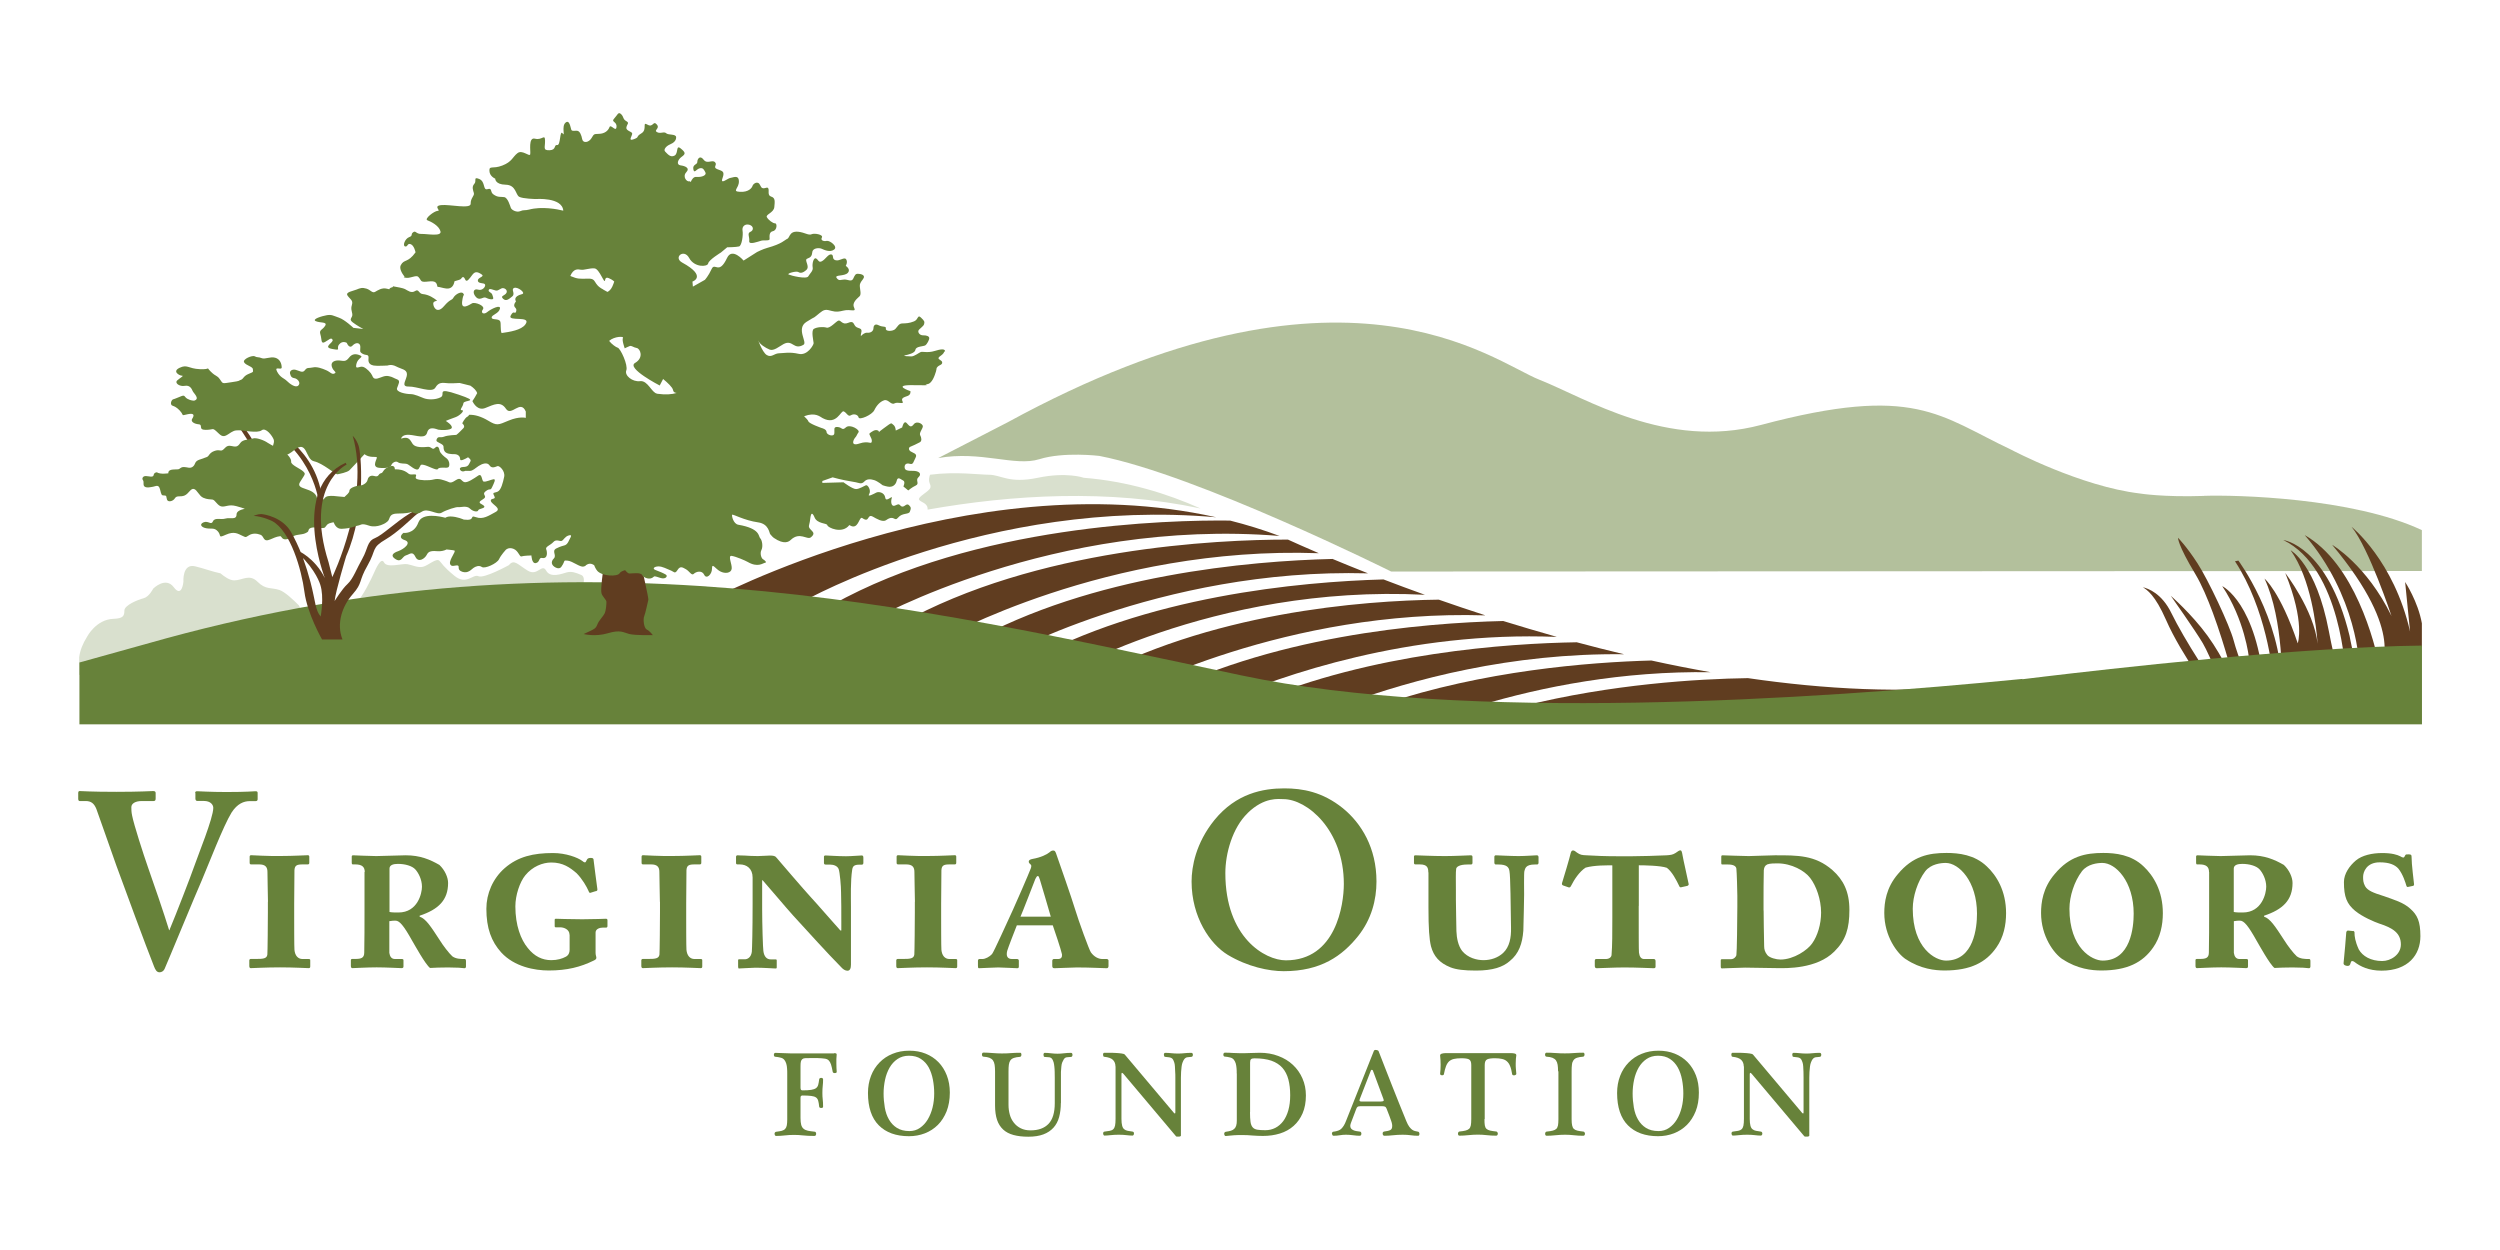 <svg xmlns="http://www.w3.org/2000/svg" id="Layer_1" data-name="Layer 1" viewBox="0 0 288 144"><defs><style>      .cls-1 {        fill: #b3c09c;      }      .cls-2 {        fill: #67823a;      }      .cls-3 {        fill: #603d20;      }      .cls-4 {        fill: none;      }      .cls-5 {        fill: #d9e0ce;      }    </style></defs><g><path class="cls-5" d="m138.31,58.58c-3.86-1.72-8.42-3.14-13.46-3.54,0,0-1.94-.7-5.29,0-3.35.7-4.23-.35-5.64-.35-1.06,0-3.85-.39-6.78,0-.02.06-.04.11-.06.18-.2.79.2.86.1,1.3-.1.44-1.5,1.06-1.3,1.4.17.3,1.04.36.98,1.14,9.78-1.73,20.88-2.39,31.45-.13Z"></path><path class="cls-5" d="m77.73,67.74l-4.44.33-6.37.1s.74-1.63.05-1.93c-.69-.3-1.14-.44-1.68-.3-.54.15-1.88.69-2.37-.2-.49-.89-.99.69-2.12,0-1.14-.69-1.58-1.38-2.17-.64,0,0-2.86,1.58-3.51,1.28-.64-.3-1.38,1.09-2.77-.05-1.38-1.14-1.38-1.38-1.73-1.73-.35-.35-1.28.54-1.88.69-.59.15-1.23-.2-1.83-.3-.59-.1-2.32.49-2.67-.2-.35-.69-.99.84-1.19,1.28-.2.45-1.28,2.77-2.07,3.41-.79.64-6.03,1.19-6.03,1.19,0,0-.26-.32-.52-.93-.65-.66-1.63-1.57-2.23-1.77-.95-.32-1.58,0-2.53-.95-.95-.95-1.74-.16-2.69-.16-.52,0-1.13-.43-1.58-.81-.93-.19-1.88-.56-2.92-.81-1.5-.36-1.35,1.78-1.35,1.78,0,0-.16,1.9-1.11.63-.95-1.27-2.37.16-2.37.16,0,0-.47.95-1.11,1.11-.63.16-2.21.79-2.21,1.42s-.16.91-1.27.95c-1.98.07-3.01,2.03-3.01,2.03-.53.85-.82,1.59-.93,2.4v1.99c.06.55,14.46-.79,18.8-.79,1.03,0,28.17-.6,67.9-4.52l-11.23-1.87s-5.61-2.21-6.88-2.8Z"></path></g><g><path class="cls-3" d="m171.06,70.87c-1.85-.6-3.63-1.2-5.31-1.79-8.7.11-26.51,1.43-40.99,9.52l-3.3-.41s18.06-10.92,42.69-9.67c-1.7-.61-3.29-1.2-4.77-1.77-9.6.27-27.48,1.9-41.36,9.66l-3.3-.42s18.78-10.6,42.88-9.94c-1.52-.6-2.89-1.16-4.09-1.66-9.48.23-27.71,1.79-41.82,9.67l-3.3-.41s19.12-10.8,43.54-9.92c-1.67-.71-2.87-1.26-3.56-1.57-8.17,0-28.97.94-44.66,9.71l-3.3-.42s20.95-11.82,46.99-9.71c-1.88-.7-3.78-1.29-5.69-1.77-7.15-.08-29.32.47-45.84,9.7l-3.31-.41s21.25-11.99,47.55-9.67c-28.71-6.41-58.6,9.67-58.6,9.67l8.18,10.91,38.45.54c2-1.08,20.1-10.52,42.94-9.82Z"></path><path class="cls-3" d="m187.09,75.37c-1.85-.44-3.67-.9-5.45-1.38-7.98.13-23.56,1.19-37.14,6.92l10.61.15c7.56-2.78,18.95-5.85,31.99-5.69Z"></path><path class="cls-3" d="m228.33,82.09l-.39-3.12c-8.65.93-17.74.44-26.58-.85-5.82.09-15.7.68-25.91,3.22l52.87.74Z"></path><path class="cls-3" d="m179.32,73.36c-2.12-.6-4.17-1.21-6.15-1.82-9.25.22-27.03,1.7-41.07,9.21l8.42.12c7.28-3.14,21.77-8.17,38.8-7.5Z"></path><path class="cls-3" d="m197.12,77.45c-2.33-.41-4.62-.86-6.88-1.36-7.25.2-19.36,1.17-30.88,5.03l11.08.15c7.18-2.15,16.43-3.99,26.68-3.83Z"></path></g><g><path class="cls-2" d="m96.08,121.32c.07,0,.15,0,.22.03.07.02.1.09.08.22-.03.27-.04.58-.03.94,0,.36.02.68.04.98,0,.04-.02.07-.06.09-.04.02-.09.04-.15.04-.06,0-.11,0-.16-.03-.05-.02-.08-.06-.09-.11-.07-.37-.13-.65-.2-.86-.07-.21-.16-.36-.27-.47s-.28-.18-.48-.2c-.2-.03-.47-.05-.79-.06h-.84c-.24,0-.44,0-.58.01-.14,0-.26.04-.34.11-.08.06-.14.16-.17.29-.03.13-.04.31-.04.55v2.46c0,.13.02.21.07.25.05.03.09.05.14.05.43,0,.77-.02,1.02-.06.25-.04.44-.11.56-.2.13-.1.21-.23.25-.39.04-.16.08-.36.11-.62,0-.06.04-.1.08-.13.05-.03.1-.04.15-.04s.11.01.15.04c.05.03.07.07.07.13,0,.15,0,.28-.01.4,0,.12-.02.23-.03.35,0,.12-.02.24-.03.37,0,.13-.01.27-.01.44,0,.28.01.54.04.76.03.23.04.51.04.84,0,.05-.02.08-.07.11-.05.02-.1.03-.15.03-.06,0-.11-.02-.15-.04-.05-.02-.08-.06-.08-.12-.03-.27-.06-.49-.11-.66-.04-.17-.13-.3-.25-.39-.13-.09-.31-.15-.56-.18-.25-.03-.59-.05-1.02-.05-.05,0-.09.02-.14.05-.05.03-.07.1-.07.2v2.36c0,.32.03.57.08.77.05.19.14.34.27.45.13.11.29.18.5.23.21.04.46.08.77.11.07,0,.11.03.14.08.03.05.04.11.04.18,0,.06-.02.11-.05.16-.03.05-.08.07-.15.07-.51,0-.94-.02-1.3-.06-.36-.04-.71-.06-1.05-.06-.36,0-.71.02-1.05.06-.35.04-.68.06-1.01.06-.06,0-.1-.02-.13-.07-.03-.05-.04-.1-.05-.16,0-.06,0-.11.04-.16.03-.05.07-.08.14-.09.26-.03.48-.07.65-.11.17-.05.3-.12.39-.22.09-.1.16-.24.19-.41.03-.17.05-.39.05-.67v-5.28c0-.21,0-.41-.02-.6-.01-.2-.04-.38-.09-.55s-.12-.31-.22-.44c-.1-.12-.23-.21-.4-.25-.1-.03-.21-.05-.32-.07-.11-.02-.22-.03-.32-.04-.06,0-.1-.02-.13-.07-.03-.05-.04-.1-.04-.15s.01-.11.04-.16c.03-.05.07-.07.13-.07.32,0,.61.01.86.03.25.02.55.03.89.03h5.05Z"></path><path class="cls-2" d="m104.7,130.89c-1.47,0-2.63-.42-3.46-1.25-.83-.83-1.25-2.08-1.25-3.73,0-.71.12-1.37.35-1.97.23-.6.56-1.11.98-1.54.42-.43.92-.77,1.5-1,.58-.24,1.22-.36,1.93-.36s1.31.11,1.88.34c.57.23,1.06.55,1.48.98.41.42.73.93.96,1.52.23.59.35,1.26.35,1.99,0,.81-.13,1.53-.37,2.15-.25.62-.59,1.15-1.01,1.57s-.93.75-1.5.97c-.57.22-1.18.33-1.83.33Zm.06-.59c.46,0,.87-.12,1.22-.37.35-.24.65-.56.89-.96.24-.4.43-.86.56-1.38.13-.52.19-1.06.19-1.62s-.05-1.08-.15-1.6c-.1-.52-.26-.99-.48-1.4-.23-.41-.53-.74-.9-.98-.37-.25-.83-.37-1.38-.37-.51,0-.95.13-1.32.38-.37.25-.67.58-.91.99-.23.41-.41.87-.52,1.39-.11.52-.17,1.05-.17,1.58,0,.56.05,1.1.14,1.63.09.52.25.99.48,1.38.23.4.53.72.91.96.38.24.86.37,1.44.37Z"></path><path class="cls-2" d="m122.21,127.05c0,.61-.07,1.16-.2,1.64-.13.48-.35.89-.65,1.22-.3.33-.68.59-1.16.77-.48.18-1.06.27-1.74.27s-1.22-.07-1.71-.2c-.48-.13-.88-.34-1.19-.63-.31-.29-.55-.66-.7-1.11-.15-.45-.23-1.01-.23-1.65v-3.94c0-.29-.02-.54-.05-.75-.03-.21-.1-.38-.19-.51-.09-.13-.23-.23-.4-.3-.17-.07-.41-.11-.7-.13-.06,0-.1-.03-.13-.08-.03-.05-.04-.11-.04-.16s.01-.11.04-.16c.03-.05.07-.07.13-.07.3,0,.64.02,1.03.05.38.03.75.05,1.08.05.2,0,.38,0,.56-.01.17,0,.34-.02.51-.03.16-.01.33-.02.5-.03.17,0,.35-.01.55-.01.06,0,.1.02.12.07.02.05.03.1.03.16s-.02.11-.05.16c-.03.05-.07.08-.11.08-.29.02-.52.06-.7.12-.18.06-.31.15-.41.28-.09.13-.15.29-.18.5-.03.21-.04.47-.04.79v3.84c0,.39.05.77.15,1.13.1.36.26.67.47.93.21.27.47.48.79.64.32.16.69.24,1.12.24.91,0,1.6-.25,2.08-.75.48-.5.72-1.3.72-2.38v-2.93c0-.22,0-.45-.01-.67,0-.22-.02-.43-.04-.63-.02-.2-.05-.36-.08-.47-.05-.16-.1-.28-.15-.36-.05-.08-.11-.14-.19-.18-.08-.04-.17-.06-.28-.06-.11,0-.25-.02-.42-.03-.05,0-.08-.03-.1-.08-.02-.05-.03-.11-.03-.16s0-.11.03-.16c.02-.05.06-.07.11-.07.23,0,.46.02.72.05.25.03.51.05.77.05.24,0,.49-.02.73-.05.24-.03.51-.05.81-.05.06,0,.1.02.13.07.03.05.04.1.04.16s-.01.11-.04.16c-.03.05-.07.08-.13.08-.17.02-.3.03-.4.03-.1,0-.18.03-.25.06-.07.04-.12.1-.18.18-.05.08-.11.2-.18.36-.05.11-.08.27-.1.46-.02.2-.04.41-.05.63,0,.22-.01.44,0,.67,0,.23,0,.42,0,.59v2.34Z"></path><path class="cls-2" d="m128.5,122.85c0-.31-.1-.56-.29-.75s-.53-.31-1.01-.36c-.05,0-.08-.03-.1-.08-.02-.05-.03-.11-.03-.16s.01-.11.03-.15c.02-.05.06-.07.12-.07h.53c.24,0,.49,0,.75.02.25.01.48.03.69.06.21.03.33.07.37.11l5.67,6.73c.11.12.17.1.17-.07v-3.99c0-.23,0-.45-.02-.67,0-.22-.02-.43-.03-.62-.01-.2-.04-.35-.08-.46-.05-.14-.09-.25-.14-.33-.05-.08-.11-.14-.19-.18-.08-.04-.18-.07-.29-.08-.12-.01-.26-.03-.43-.05-.05,0-.08-.03-.11-.08-.02-.05-.03-.11-.03-.16s0-.11.03-.15c.02-.05.06-.07.11-.07.22,0,.47.01.72.04.26.03.52.04.78.04.24,0,.48-.01.72-.04.24-.03.51-.04.81-.04.06,0,.1.02.13.07.03.05.04.1.04.15s-.01.11-.04.16c-.03.05-.07.08-.13.08-.17.02-.3.03-.4.04-.1,0-.18.03-.25.07-.07.04-.13.1-.19.18-.06.08-.12.2-.18.36-.05.11-.08.27-.11.46-.03.2-.05.41-.06.63-.01.22-.02.45-.02.67v6.68s-.03.05-.08.07c-.05.02-.11.03-.18.03-.07,0-.14,0-.2,0-.06,0-.11-.03-.12-.06l-6.04-7.17c-.08-.08-.13-.12-.17-.12-.04,0-.06.07-.06.19v5.11c0,.34.03.6.08.79.05.19.13.33.24.41.11.09.24.15.4.18.16.03.35.06.56.09.06,0,.1.04.13.08.03.05.04.1.03.16,0,.06-.02.11-.05.15-.03.05-.07.07-.13.07-.21,0-.43-.02-.68-.05-.25-.03-.54-.05-.88-.05-.36,0-.68.02-.95.05-.28.03-.51.05-.7.05-.05,0-.08-.02-.11-.07-.03-.05-.04-.1-.05-.15,0-.06,0-.11.03-.16.03-.05.07-.08.13-.08.24-.03.45-.06.61-.09.16-.03.3-.09.39-.18.1-.09.17-.23.21-.41.04-.19.06-.45.06-.79v-6.04Z"></path><path class="cls-2" d="m142.47,123.67c0-.21,0-.41-.02-.6-.01-.2-.05-.38-.09-.55-.05-.17-.12-.31-.22-.44-.1-.12-.23-.21-.4-.25-.1-.03-.21-.05-.32-.07-.11-.02-.22-.03-.32-.04-.06,0-.1-.02-.13-.07-.03-.05-.04-.1-.04-.15s.01-.11.04-.16c.03-.05.07-.07.13-.07.32,0,.61,0,.86.03.25.02.55.03.89.03.38,0,.76,0,1.14-.02.37-.01.75-.02,1.14-.03.77,0,1.48.12,2.13.37.65.24,1.21.58,1.68,1.02.47.44.84.96,1.1,1.56.27.61.4,1.26.4,1.97,0,.79-.13,1.47-.38,2.05-.25.58-.6,1.07-1.04,1.46-.44.39-.96.68-1.57.87-.61.19-1.26.28-1.96.28-.42,0-.83-.02-1.23-.05-.4-.04-.76-.05-1.08-.05-.2,0-.37,0-.53,0-.16,0-.31.01-.46.02s-.3.02-.46.04c-.15.02-.33.03-.51.05-.06,0-.1,0-.13-.06-.03-.05-.05-.1-.06-.16s0-.11.03-.17c.03-.06.09-.09.16-.1.22-.03.42-.07.58-.12.16-.05.29-.12.39-.22.1-.09.18-.22.22-.37.05-.15.07-.35.07-.59v-5.41Zm1.53,4.45c0,.47.02.84.06,1.12.04.28.12.48.25.63.12.14.3.23.53.27.23.04.54.06.92.06.42,0,.81-.09,1.16-.27.35-.18.65-.44.91-.78.25-.34.45-.76.59-1.26.14-.5.21-1.07.21-1.72,0-.68-.07-1.29-.21-1.82-.14-.53-.37-.98-.69-1.34-.32-.36-.74-.63-1.27-.82-.53-.18-1.18-.27-1.95-.27-.19,0-.32.03-.39.1-.08.07-.11.19-.11.38v5.71Z"></path><path class="cls-2" d="m156.68,127.44c-.13,0-.23.02-.28.06-.06.04-.11.12-.15.22l-.63,1.66c-.05.14-.07.25-.07.32,0,.12.03.22.09.3.06.08.14.14.25.19.1.05.22.09.35.11.13.03.27.05.41.06.07,0,.11.03.14.08.03.05.04.11.04.16s-.01.11-.04.16c-.03.05-.08.08-.14.08-.23,0-.48-.02-.77-.06-.29-.04-.57-.06-.83-.06-.24,0-.48.02-.7.06-.23.04-.47.06-.73.06-.05,0-.09-.02-.12-.07-.03-.05-.05-.1-.06-.15,0-.06,0-.11.03-.16.02-.05.07-.08.13-.09l.21-.03c.14-.03.27-.06.39-.11.12-.04.22-.11.32-.2.1-.09.19-.22.29-.37.09-.15.19-.35.28-.6l3.18-8c.03-.07.1-.11.22-.11.13,0,.23.04.31.11.23.6.49,1.24.75,1.93.27.68.54,1.38.82,2.09.28.71.56,1.41.84,2.11s.55,1.36.8,1.97c.11.27.22.48.33.63.11.15.22.26.32.34.11.08.22.13.33.16.11.03.24.06.37.08.06,0,.1.04.12.09.02.05.04.11.04.16s-.01.11-.04.15c-.02.05-.06.07-.1.07-.3,0-.59-.02-.86-.06-.28-.04-.59-.06-.93-.06-.39,0-.76.02-1.11.06-.35.04-.68.06-1,.06-.07,0-.11-.03-.15-.08-.03-.05-.05-.11-.05-.18,0-.06.01-.11.04-.15.03-.04.08-.07.14-.08.32-.04.55-.09.7-.17.15-.07.22-.23.22-.46,0-.07,0-.14-.02-.23-.01-.08-.04-.2-.09-.34-.05-.14-.11-.33-.2-.56-.08-.23-.2-.52-.34-.88-.05-.12-.11-.2-.19-.23-.08-.03-.21-.05-.39-.05h-2.47Zm2.42-.55c.13,0,.22-.02.27-.06.05-.04.05-.12,0-.23l-1.22-3.29s-.06-.07-.11-.07-.09.02-.11.07l-1.28,3.29c-.05.12-.05.2-.01.24.04.04.11.06.21.06h2.26Z"></path><path class="cls-2" d="m171.01,128.92c0,.31.01.55.04.72.03.17.09.31.19.4.1.09.24.16.41.2.18.04.42.08.72.11.06,0,.1.04.13.09.03.05.05.11.05.16s-.02.11-.05.16c-.03.05-.08.07-.15.07-.37,0-.73-.02-1.07-.06-.34-.04-.68-.06-1.02-.06-.36,0-.72.02-1.1.06-.38.04-.72.06-1.03.06-.06,0-.1-.02-.13-.07-.03-.05-.04-.1-.04-.16s.01-.11.04-.16c.03-.05.07-.08.13-.09.29-.03.52-.06.7-.11.17-.04.31-.11.41-.2.1-.09.16-.23.2-.4.03-.17.05-.41.05-.72v-6.23c0-.35-.09-.56-.26-.65-.17-.09-.47-.13-.88-.13-.35,0-.63.03-.86.08-.22.05-.41.15-.56.28-.14.14-.26.32-.35.56-.09.23-.17.54-.24.91,0,.06-.04.09-.09.11-.05.02-.1.03-.15.02-.05,0-.1-.02-.14-.05-.04-.03-.06-.06-.06-.1.04-.35.06-.7.06-1.06,0-.36-.02-.72-.06-1.07,0-.1.07-.17.2-.21.13-.04.28-.06.44-.06h7.52c.18,0,.33.02.44.05.12.03.18.1.18.2-.02.11-.03.25-.05.41-.01.16-.02.34-.02.54s0,.4.02.6c.01.21.03.4.05.59,0,.04-.02.07-.07.11-.05.03-.1.05-.16.06-.06,0-.11,0-.16-.02-.05-.02-.08-.06-.09-.11-.06-.37-.13-.68-.23-.92-.09-.24-.22-.43-.37-.56-.15-.14-.34-.23-.57-.28-.22-.05-.49-.08-.8-.08-.42,0-.73.04-.91.13-.19.09-.28.31-.28.65v6.23Z"></path><path class="cls-2" d="m179.49,123.41c0-.29-.02-.54-.05-.74-.03-.21-.1-.38-.19-.51-.09-.13-.23-.23-.4-.3-.17-.07-.4-.11-.69-.13-.06,0-.1-.03-.13-.08-.03-.05-.04-.1-.04-.16s.01-.1.04-.15c.03-.04.07-.07.13-.07.3,0,.64.01,1.03.04.38.03.75.04,1.08.04.2,0,.38,0,.56-.01.17,0,.34-.02.51-.03.16,0,.33-.02.5-.03.17,0,.35-.01.55-.01.06,0,.1.02.12.07.02.05.03.1.03.15,0,.06-.02.11-.05.16-.03.05-.07.08-.11.08-.29.02-.52.06-.7.12-.18.06-.31.15-.41.28-.09.13-.16.29-.18.5-.03.21-.04.47-.04.79v5.51c0,.31.02.55.06.72.04.17.1.31.2.4.1.09.24.16.41.2.18.04.41.08.69.11.06,0,.1.04.13.09.03.05.05.11.05.16s-.02.11-.05.16c-.03.05-.08.07-.15.07-.37,0-.73-.02-1.07-.06-.34-.04-.68-.06-1.02-.06-.36,0-.72.02-1.1.06-.38.04-.72.06-1.03.06-.06,0-.1-.02-.13-.07-.03-.05-.04-.1-.04-.16s.01-.11.04-.16c.03-.05.07-.08.13-.09.29-.03.52-.06.7-.11.17-.04.31-.11.41-.2.1-.09.16-.23.2-.4.03-.17.05-.41.05-.72v-5.51Z"></path><path class="cls-2" d="m191,130.89c-1.47,0-2.63-.42-3.46-1.25-.83-.83-1.25-2.08-1.25-3.73,0-.71.12-1.37.35-1.97.23-.6.56-1.11.98-1.54.42-.43.92-.77,1.5-1,.58-.24,1.23-.36,1.93-.36s1.31.11,1.88.34c.57.23,1.06.55,1.48.98.41.42.73.93.96,1.52.23.59.34,1.26.34,1.99,0,.81-.12,1.53-.37,2.15-.25.62-.59,1.15-1.01,1.57s-.93.75-1.5.97c-.57.22-1.18.33-1.83.33Zm.06-.59c.46,0,.87-.12,1.22-.37.35-.24.65-.56.89-.96.24-.4.43-.86.56-1.38.13-.52.19-1.06.19-1.62s-.05-1.08-.15-1.6c-.1-.52-.26-.99-.49-1.4-.23-.41-.53-.74-.9-.98-.38-.25-.83-.37-1.38-.37-.51,0-.95.13-1.32.38-.37.25-.67.58-.91.99-.23.41-.41.87-.52,1.39-.11.52-.17,1.05-.17,1.58,0,.56.05,1.1.14,1.63.09.52.25.99.48,1.38.23.4.53.72.91.96.38.24.86.37,1.44.37Z"></path><path class="cls-2" d="m200.88,122.85c0-.31-.1-.56-.29-.75-.19-.19-.53-.31-1-.36-.05,0-.08-.03-.11-.08-.02-.05-.03-.11-.03-.16s.01-.11.03-.15c.02-.05.06-.07.12-.07h.53c.24,0,.49,0,.74.02.25.01.48.03.69.06.21.03.33.07.37.11l5.67,6.73c.11.12.17.1.17-.07v-3.99c0-.23,0-.45-.01-.67,0-.22-.02-.43-.03-.62-.01-.2-.04-.35-.08-.46-.05-.14-.09-.25-.14-.33-.05-.08-.11-.14-.19-.18-.08-.04-.18-.07-.29-.08-.12-.01-.26-.03-.43-.05-.05,0-.08-.03-.1-.08-.02-.05-.03-.11-.03-.16s0-.11.03-.15c.02-.05.06-.07.11-.07.23,0,.47.01.72.04.26.03.52.04.78.04.24,0,.48-.01.72-.04.24-.03.51-.04.81-.04.06,0,.1.02.13.07.03.05.04.1.04.15s-.01.11-.04.16c-.03.05-.07.08-.13.08-.17.02-.3.03-.4.04-.1,0-.18.03-.25.07-.07.04-.13.1-.19.18-.06.08-.12.2-.18.36-.05.11-.08.27-.11.46-.03.2-.05.41-.06.63-.01.22-.02.45-.02.67v6.68s-.03.05-.08.07c-.05.02-.11.03-.18.03-.07,0-.14,0-.2,0-.07,0-.11-.03-.13-.06l-6.04-7.17c-.08-.08-.13-.12-.17-.12-.04,0-.06.07-.06.19v5.11c0,.34.03.6.08.79.05.19.13.33.24.41.11.09.24.15.4.18.16.03.35.06.56.09.06,0,.1.04.13.08.03.05.04.1.04.16,0,.06-.02.11-.05.15-.03.05-.07.07-.13.07-.21,0-.43-.02-.68-.05-.25-.03-.54-.05-.88-.05-.36,0-.68.02-.95.05-.28.03-.51.05-.7.05-.05,0-.08-.02-.11-.07-.03-.05-.04-.1-.05-.15,0-.06,0-.11.03-.16.03-.05.07-.08.13-.08.24-.03.45-.06.61-.09.16-.03.29-.09.39-.18.1-.09.17-.23.21-.41.04-.19.06-.45.06-.79v-6.04Z"></path></g><g><path class="cls-2" d="m22.48,91.38c0-.17.06-.23.23-.23.23,0,1.54.09,3.37.09,2.4,0,3.14-.09,3.37-.09.17,0,.23.06.23.2v.71c0,.14-.06.23-.23.23h-.68c-.68,0-1.43.29-2.09,1.31-.94,1.51-2.65,5.97-3.45,7.85-.57,1.26-4,9.59-4.28,10.19-.11.23-.34.37-.57.37-.34,0-.49-.31-.63-.66-.97-2.43-3.37-8.97-4.34-11.62-.74-2.06-2-5.71-2.31-6.54-.26-.63-.6-.91-1.23-.91h-.69c-.11,0-.17-.09-.17-.26v-.66c0-.17.06-.23.17-.23.29,0,1.26.09,4.23.09,2.68,0,4-.09,4.23-.09s.29.09.29.23v.63c0,.2-.06.29-.23.29h-1.37c-.74,0-1.2.29-1.2.71,0,.23,0,.57.09.97.2,1.03,1.28,4.4,1.86,6.05.4,1.09,1.94,5.6,2.4,7.14h.06v-.06c.68-1.6,2.51-6.34,2.8-7.2.46-1.34,2.23-5.65,2.23-6.82,0-.34-.29-.8-1.09-.8h-.77c-.11,0-.2-.11-.2-.26v-.66Z"></path><path class="cls-2" d="m30.87,103.89c0-.46-.06-2.66-.06-3.45,0-.57-.26-.86-.94-.86h-.94c-.14,0-.17-.09-.17-.2v-.69c0-.11.06-.17.17-.17.17,0,1.94.12,3.45.09,1.4,0,2.85-.09,3.08-.09.11,0,.17.06.17.17v.69c0,.11-.03.2-.17.2h-.6c-.66,0-.91.11-.94.68,0,.29-.03,2.91-.03,3.88v1.43c0,.86,0,3.45.03,3.85.06.66.4,1.06.94,1.06h.71c.14,0,.17.06.17.14v.71c0,.11-.03.2-.17.2-.23,0-1.71-.09-3.31-.09s-3.2.09-3.37.09c-.12,0-.17-.09-.17-.26v-.63c0-.09.06-.17.17-.17h.63c.77,0,1.23-.03,1.28-.51.03-.26.06-3.88.06-4.85v-1.23Z"></path><path class="cls-2" d="m42.02,100.46c0-.57-.29-.88-1.09-.88h-.29c-.09,0-.12-.09-.12-.2v-.71c0-.09.06-.14.17-.14.14,0,1.91.09,2.65.09.54,0,2.89-.09,3.4-.09,1.66,0,2.8.49,3.88,1.11.63.6,1,1.43,1,2.08,0,1.97-1.11,3.05-3.28,3.77v.11c.71.23,1.28,1.11,2.34,2.74.37.6,1.03,1.46,1.43,1.83.4.29.91.31,1.43.31.11,0,.14.09.14.26v.6c0,.11-.06.2-.17.2-.06,0-.31-.03-.66-.06-.34,0-.77-.03-1.23-.03-.74,0-1.66.03-2.08.06-.54-.4-1.8-2.71-2.06-3.14-.97-1.74-1.46-2.31-1.91-2.31-.2,0-.4,0-.72.06v3.65c.06.4.23.71.66.71h.8c.12,0,.17.06.17.14v.71c0,.14-.06.2-.23.2-.2,0-1.74-.09-2.86-.09s-2.6.09-2.8.09c-.11,0-.17-.09-.17-.26v-.66c0-.09.06-.14.17-.14h.34c.68,0,1.03-.11,1.03-.74.03-1.4.03-3.08.03-4.8v-4.48Zm2.85,4.6c.26.06.66.06,1.03.06,2.23,0,2.71-2.23,2.71-2.97,0-.86-.43-1.63-.77-2-.37-.4-1.17-.63-2-.63-.49,0-.97.11-.97.54v5Z"></path><path class="cls-2" d="m65.61,107.69c0-.66-.71-.86-1.03-.86h-.54c-.11,0-.14-.06-.14-.14v-.71c0-.09.03-.14.14-.14.17,0,1.57.06,3.03.06,1.34,0,2.63-.06,2.74-.06s.17.06.17.17v.68c0,.09-.06.17-.14.17h-.4c-.29,0-.83.12-.83.57v2.34c0,.26.09.43.09.57s-.11.23-.31.32c-1.51.74-3.06,1.14-5.17,1.14-1.63,0-3.97-.43-5.48-2.08-1.14-1.26-1.71-2.8-1.71-5.03,0-1.74.74-3.48,2.11-4.68,1.54-1.34,3.31-1.74,5.57-1.74,1.48,0,2.83.51,3.37.91.23.2.34.2.4.11l.14-.26c.06-.11.14-.2.46-.2.26,0,.31.11.31.31,0,.14.37,2.8.43,3.31,0,.14-.03.2-.26.23l-.54.17c-.09.03-.14,0-.23-.23-.2-.46-.69-1.34-1.37-2.03-.77-.66-1.57-1.23-2.91-1.23-1,0-2.17.46-3,1.48-.63.77-1.14,2.28-1.14,3.57,0,2.2.63,3.83,1.43,4.8.77.97,1.68,1.4,2.71,1.4.69,0,1.26-.17,1.68-.4.31-.17.43-.46.43-.8v-1.74Z"></path><path class="cls-2" d="m76.02,103.89c0-.46-.06-2.66-.06-3.45,0-.57-.26-.86-.94-.86h-.94c-.14,0-.17-.09-.17-.2v-.69c0-.11.06-.17.17-.17.17,0,1.94.12,3.46.09,1.4,0,2.86-.09,3.08-.09.11,0,.17.06.17.17v.69c0,.11-.03.2-.17.2h-.6c-.66,0-.91.11-.94.68,0,.29-.03,2.91-.03,3.88v1.43c0,.86,0,3.45.03,3.85.06.66.4,1.06.94,1.06h.71c.14,0,.17.06.17.14v.71c0,.11-.03.2-.17.2-.23,0-1.71-.09-3.31-.09s-3.2.09-3.37.09c-.11,0-.17-.09-.17-.26v-.63c0-.09.06-.17.17-.17h.63c.77,0,1.23-.03,1.29-.51.03-.26.06-3.88.06-4.85v-1.23Z"></path><path class="cls-2" d="m86.7,101.09c0-1.03-.68-1.51-1.48-1.51h-.26c-.12,0-.17-.06-.17-.17v-.71c0-.08.06-.17.17-.17.06,0,.37.03.8.03.43.03,1,.06,1.54.06.46,0,1.06-.06,1.4-.06.4,0,.63.06.74.23.09.11,3.4,3.97,3.97,4.57.49.51,2.97,3.37,3.4,3.83h.11v-.97c0-1.2,0-2.54-.03-3.43,0-.68-.14-2.34-.28-2.68-.14-.34-.54-.51-1-.51h-.49c-.14,0-.2-.06-.2-.2v-.71c0-.09.06-.14.2-.14.2,0,1.43.09,2.34.09.6,0,1.6-.09,1.8-.09.14,0,.2.06.2.26v.6c0,.11-.06.2-.17.2h-.29c-.63,0-.77.2-.83.6-.2,1.31-.14,3.11-.14,4.25v6.68c0,.4-.11.69-.4.69-.26,0-.49-.17-.63-.31-1.91-1.94-3.77-4.03-5.63-6.05-.68-.74-3.11-3.63-3.51-4.06h-.06v3.31c0,1.71.09,4.57.14,4.83.08.66.4.97.83.97h.57c.14,0,.14.06.14.17v.71c0,.12,0,.17-.14.17-.2,0-1.34-.09-2.31-.09-.4,0-1.68.09-1.91.09-.06,0-.09-.06-.09-.23v-.74c0-.06.03-.09.12-.09h.66c.29,0,.71-.2.8-.86.03-.34.09-2.37.09-5.57v-2.97Z"></path><path class="cls-2" d="m105.4,103.89c0-.46-.06-2.66-.06-3.45,0-.57-.26-.86-.94-.86h-.94c-.14,0-.17-.09-.17-.2v-.69c0-.11.06-.17.17-.17.17,0,1.94.12,3.45.09,1.4,0,2.85-.09,3.08-.09.12,0,.17.06.17.17v.69c0,.11-.03.2-.17.2h-.6c-.66,0-.91.11-.94.68,0,.29-.03,2.91-.03,3.88v1.43c0,.86,0,3.45.03,3.85.06.66.4,1.06.94,1.06h.71c.14,0,.17.06.17.14v.71c0,.11-.03.2-.17.2-.23,0-1.71-.09-3.31-.09s-3.2.09-3.37.09c-.12,0-.17-.09-.17-.26v-.63c0-.09.06-.17.17-.17h.63c.77,0,1.23-.03,1.28-.51.03-.26.06-3.88.06-4.85v-1.23Z"></path><path class="cls-2" d="m117.14,106.6c-.14.34-1.03,2.63-1.11,2.94-.14.57,0,.94.57.94h.57c.14,0,.2.09.2.2v.66c0,.11-.03.2-.17.2-.23,0-1.74-.09-2.2-.09-.54,0-1.97.09-2.23.09-.11,0-.11-.14-.11-.29v-.57c0-.11.06-.2.17-.2h.34c.34,0,.83-.26,1.11-.57.2-.23,1.74-3.65,2.4-5.08.2-.4,1.88-4.28,2.06-4.77.06-.17.11-.37,0-.46-.11-.09-.23-.2-.23-.34,0-.17.17-.26.43-.31.97-.17,1.66-.51,1.97-.77.12-.11.23-.2.43-.2.17,0,.23.11.31.31.4,1.14,1.83,5.23,2.17,6.37.43,1.43,1.66,4.8,1.85,5.05.37.51.86.77,1.34.77h.49c.11,0,.2.09.2.17v.63c0,.14-.06.26-.2.26-.34,0-1.86-.09-3.45-.09-.54,0-2.23.09-2.6.09-.2,0-.23-.14-.23-.29v-.57c0-.11.08-.2.17-.2h.49c.4,0,.49-.26.46-.54-.09-.49-.86-2.77-1.06-3.34h-4.14Zm3.91-1c-.12-.4-1.14-3.94-1.26-4.28-.09-.29-.14-.4-.23-.4-.11,0-.17.11-.29.34-.09.23-1.57,4.06-1.71,4.34h3.48Z"></path><path class="cls-2" d="m154.69,93.1c2.14,1.74,3.88,4.57,3.88,8.45,0,2.11-.57,4.34-2.11,6.28-1.83,2.28-4.28,4.05-8.57,4.05-1.71,0-4.17-.51-6.45-1.88-2.03-1.23-4.17-4.34-4.17-8.45,0-1.71.49-4.43,2.63-7.08,2.51-3.08,5.6-3.65,8.05-3.65,2.11,0,4.4.4,6.74,2.28Zm-10.96.57c-1.74,1.68-2.57,4.62-2.57,6.91,0,7.42,4.57,10.05,6.97,10.05,5.77,0,6.68-6.4,6.68-8.8,0-6.22-4.23-9.77-6.97-9.77-.51,0-2.17-.29-4.11,1.6Z"></path><path class="cls-2" d="m164.54,100.49c0-.51-.11-.91-.97-.91h-.51c-.11,0-.17-.06-.17-.17v-.74c0-.09.06-.14.17-.14.17,0,2,.09,3.4.09,1.11,0,2.8-.09,2.97-.09.14,0,.2.06.2.2v.69c0,.08-.06.17-.17.17h-.4c-.97,0-1.29.29-1.31.51-.06.37-.03,1.34-.03,2.4v1.14c0,.94.06,3.23.06,3.63.03.8.2,1.68.66,2.28.66.8,1.68,1.06,2.46,1.06.86,0,1.68-.29,2.26-.83.74-.69.94-1.77.91-2.91l-.06-3.91c-.03-1.4-.06-2.28-.12-2.6-.06-.48-.34-.77-1.26-.77h-.31c-.11,0-.17-.09-.17-.23v-.66c0-.08.06-.17.17-.17.14,0,1.74.09,2.63.09.77,0,1.91-.09,2.09-.09.14,0,.2.09.2.23v.63c0,.11-.06.2-.17.2h-.26c-1.06,0-1.11.46-1.2.77-.06.23-.03,2.4-.03,2.71,0,.26-.06,3.43-.09,4.14-.11,1.48-.51,2.66-1.57,3.51-.77.68-1.94,1.09-3.88,1.09-1.37,0-2.28-.11-2.94-.37-1.28-.51-1.94-1.28-2.25-2.43-.2-.83-.29-2.06-.29-4.48v-4.03Z"></path><path class="cls-2" d="m188.78,104.37c0,3,0,5.14.03,5.37.06.46.23.74.6.74h1.11c.14,0,.2.09.2.26v.63c0,.09-.06.17-.2.17-.2,0-1.97-.09-3.4-.09-1.09,0-2.94.09-3.17.09-.17,0-.23-.09-.23-.29v-.57c0-.14.06-.2.17-.2h1.08c.43,0,.66-.23.68-.46.09-1.08.09-2.6.09-4.28v-6.05c-.6,0-2.03-.03-3.08.26-.71.46-1.31,1.37-1.68,2.11-.06.12-.14.2-.26.17l-.66-.23c-.14-.06-.14-.17-.11-.29.2-.63.89-2.94,1-3.46.06-.2.14-.28.26-.28.09,0,.14.03.23.08l.23.17c.37.26.57.29,1.11.31,1,.06,2.09.11,3.74.11h1.43c1.14,0,2.86-.06,4.03-.11.46-.03.71-.06,1.03-.26l.34-.23c.08-.06.17-.08.23-.08.11,0,.17.08.26.63.06.4.54,2.46.69,3.23.03.11-.03.17-.14.23l-.63.14c-.17.06-.26.03-.31-.11-.34-.71-.83-1.66-1.43-2.11-.71-.26-2.65-.29-3.23-.29v4.68Z"></path><path class="cls-2" d="m200.14,103.15c0-.48-.06-2.63-.11-3.08-.03-.26-.29-.48-.94-.48h-.69c-.09,0-.11-.06-.11-.2v-.69c0-.11.03-.17.14-.17.2,0,2.34.09,3.03.09.49,0,2.37-.09,3-.09,2.63,0,4.63-.03,6.62,1.69,1.26,1.11,1.97,2.48,1.97,4.6s-.4,3.48-1.74,4.8c-2.03,2.03-5.6,1.91-6.4,1.91-.51,0-3.34-.06-3.88-.06-.37,0-2.51.09-2.66.09-.11,0-.14-.06-.14-.26v-.66c0-.09.03-.14.14-.14h1.03c.37,0,.6-.31.63-.46.06-.26.11-4.14.11-5.57v-1.31Zm3.03,1.74c0,.23.03,3.2.06,4.11,0,.37.09.68.37,1.03.26.31,1.03.51,1.51.51,1.54,0,3.14-1.11,3.65-1.86.63-.88,1.03-2.23,1.03-3.54,0-1.54-.57-3.11-1.26-4-.63-.83-2.14-1.68-3.77-1.68-.29,0-.88,0-1.17.12-.29.14-.37.37-.4.68-.03.77-.03,3.03-.03,3.34v1.29Z"></path><path class="cls-2" d="m219.56,110.51c-1-.66-2.49-2.65-2.49-5.34,0-1.17.2-2.89,1.57-4.48,1.71-2.06,3.54-2.43,5.6-2.43,1.4,0,3.23.2,4.63,1.54,1.14,1.06,2.23,2.83,2.23,5.4,0,1.37-.29,2.77-1.11,3.94-1.2,1.74-3,2.66-5.97,2.66-1.09,0-2.77-.17-4.45-1.29Zm8.19-5.25c0-3.74-2.09-5.85-3.6-5.85-.54,0-1.71.11-2.37.97-.86,1.14-1.43,2.86-1.43,4.31,0,4.54,2.6,5.97,3.83,5.97,3.23,0,3.57-3.85,3.57-5.4Z"></path><path class="cls-2" d="m237.61,110.51c-1-.66-2.48-2.65-2.48-5.34,0-1.17.2-2.89,1.57-4.48,1.71-2.06,3.54-2.43,5.6-2.43,1.4,0,3.23.2,4.63,1.54,1.14,1.06,2.23,2.83,2.23,5.4,0,1.37-.29,2.77-1.11,3.94-1.2,1.74-3,2.66-5.97,2.66-1.09,0-2.77-.17-4.45-1.29Zm8.19-5.25c0-3.74-2.09-5.85-3.6-5.85-.54,0-1.71.11-2.37.97-.86,1.14-1.43,2.86-1.43,4.31,0,4.54,2.6,5.97,3.83,5.97,3.23,0,3.57-3.85,3.57-5.4Z"></path><path class="cls-2" d="m254.48,100.46c0-.57-.29-.88-1.09-.88h-.29c-.09,0-.11-.09-.11-.2v-.71c0-.09.06-.14.17-.14.14,0,1.91.09,2.66.09.54,0,2.88-.09,3.4-.09,1.66,0,2.8.49,3.88,1.11.63.6,1,1.43,1,2.08,0,1.97-1.11,3.05-3.28,3.77v.11c.71.23,1.28,1.11,2.34,2.74.37.6,1.03,1.46,1.43,1.83.4.29.91.31,1.43.31.11,0,.14.09.14.26v.6c0,.11-.06.2-.17.2-.06,0-.31-.03-.66-.06-.34,0-.77-.03-1.23-.03-.74,0-1.66.03-2.08.06-.54-.4-1.8-2.71-2.06-3.14-.97-1.74-1.46-2.31-1.91-2.31-.2,0-.4,0-.71.06v3.65c.06.4.23.71.66.71h.8c.11,0,.17.06.17.14v.71c0,.14-.06.2-.23.2-.2,0-1.74-.09-2.85-.09s-2.6.09-2.8.09c-.11,0-.17-.09-.17-.26v-.66c0-.09.06-.14.17-.14h.34c.68,0,1.03-.11,1.03-.74.03-1.4.03-3.08.03-4.8v-4.48Zm2.85,4.6c.26.06.66.06,1.03.06,2.23,0,2.71-2.23,2.71-2.97,0-.86-.43-1.63-.77-2-.37-.4-1.17-.63-2-.63-.49,0-.97.11-.97.54v5Z"></path><path class="cls-2" d="m271.07,107.23c.09.03.2.09.17.26,0,.34.06.94.49,1.88.43.77,1.37,1.34,2.71,1.34.94,0,2.14-.71,2.14-1.91,0-1.31-.94-1.91-2.48-2.4-.57-.2-1.94-.77-2.8-1.48-.94-.8-1.28-1.57-1.28-3.31,0-.97.66-1.88,1.37-2.48.71-.6,1.88-.86,3.03-.86s1.74.2,2.08.37c.29.17.43.2.49.06l.11-.2c.06-.08.14-.08.4-.08.28,0,.31.11.31.26,0,.94.26,2.8.29,3.2,0,.09-.03.14-.11.17l-.57.12c-.06.03-.17,0-.2-.12-.11-.37-.4-1.34-.94-2-.4-.43-1.03-.71-2.14-.71-1.54,0-1.91,1.14-1.91,1.66,0,.37,0,.66.23,1.09.29.51.97.77,2.06,1.11,1.31.46,2.37.77,3.14,1.48.8.71,1.17,1.43,1.17,3.17,0,2.14-1.4,3.97-4.48,3.97-1.46,0-2.46-.49-3.11-1-.2-.14-.37-.17-.43.06l-.08.23c-.06.14-.2.2-.46.14-.23-.06-.31-.17-.29-.31.08-.8.29-3.08.31-3.54.03-.11.09-.2.2-.2l.6.06Z"></path></g><path class="cls-1" d="m253.91,57.13c-4.72.16-7.39-.28-7.39-.28-6.83-.81-14.8-5.03-14.8-5.03-8.31-3.92-11.1-7.59-28.84-2.87-10.88,2.9-20.18-3.09-25.55-5.21-5.37-2.11-22.52-16.25-61.25,4.91l-8,4.12c4.93-.88,8.83,1.01,11.65.13,2.82-.88,6.91-.38,6.91-.38,11.26,2.18,33.62,13.32,33.62,13.32l118.74-.06v-4.71c-8-3.76-21.52-4.07-25.09-3.95Z"></path><path class="cls-4" d="m235.26,77.98c-.06,0-.11.01-.16.02.04,0,.09,0,.14-.01,0,0,.01,0,.02,0Z"></path><path class="cls-4" d="m267.01,74.45c.01.18.03.36.03.54,0,0,0-.21-.03-.54Z"></path><path class="cls-3" d="m266.99,74.16c0,.11.02.2.02.29,0-.1,0-.19-.02-.29Z"></path><path class="cls-3" d="m277.07,67.04l.57,5.72c-1.85-8.18-6.74-12.07-6.74-12.07,2.01,2.46,4.6,10.27,4.6,10.27-2.86-5.88-6.84-8.2-6.84-8.2,8.64,10.34,5.49,14.17,5.49,14.17-.58-2.99-2.91-12.01-8.65-15.29,5.94,6.83,6.48,15.18,6.17,15.26-.31.08-1-3.65-1-3.65-2.54-10.41-7.64-11.04-7.64-11.04,6.71,3.26,7.18,15.41,7.18,15.41v.16s-.46,2.62-1.93-5.09c-1.47-7.71-4.4-9.3-4.4-9.3,2.34,3.3,2.96,8.72,3.11,10.77.01.1.01.19.02.29.02.33.03.54.03.54,0-.18-.02-.36-.03-.54,0-.09-.01-.18-.02-.29-.44-3.92-3.73-8.15-3.73-8.15,2.32,5.71,1.44,8.1,1.44,8.1-2.01-5.96-3.83-7.46-3.83-7.46,2.24,4.77,2.01,12.39,2.01,12.39-.16-7.95-5.02-14.46-5.02-14.46l-.39.08c3.55,5.4,4.4,12.71,4.32,13.35-.08.64-.93,1.43-.93,1.43-.85-10.01-4.86-11.92-4.86-11.92,2.55,3.81,3.09,8.1,3.09,8.42s.54,3.81.31,3.49c-.23-.32-1.62-3.89-2.08-5.64-.46-1.75-2.93-6.99-4.17-8.9-1.23-1.91-2.24-2.94-2.24-2.94,0,0-.08.75,2.01,4.21.71,1.19,1.38,2.77,2,4.43,1.45,3.92,2.55,8.29,2.55,8.29,0,0-1.31-3.1-3.16-5.64-1.85-2.54-4.24-4.61-4.24-4.61,0,0,2.86,4.05,3.7,5.48.85,1.43,2.78,6.36,2.78,6.36-1.39-1.19-5.02-6.99-6.41-9.85-1.1-2.26-2.67-2.83-3.28-2.97.47.31,1.39.85,2.67,3.77,1.77,4.05,5.56,9.06,5.56,9.06,4.24,3.73,22.9-1.85,22.9-1.85l.88-3.99.13-.24v-2.59c-.44-2.5-1.92-4.75-1.92-4.75Z"></path><path class="cls-2" d="m235.26,77.98s-.02,0-.02,0c-.05,0-.1,0-.14.01-1.35.16-2.14.26-2.14.26l.04-.04c-24.12,2.39-64.35,5.03-89.97-.4-38.56-8.18-76.73-17.14-123.86-4.28l-10.02,2.79v7.12h269.86v-9.07c-14.22.16-36.51,2.74-43.74,3.6Z"></path><path class="cls-3" d="m36.73,57.88s-.59-5.87-6.61-8.96l.43-.05s5.39,2.19,6.45,7.84l-.27,1.17Z"></path><path class="cls-3" d="m28.95,51.37s-2.93-4.59-3.09-4.69c0,0,2.08,1.87,3.47,4.43l-.37.27Z"></path><path class="cls-2" d="m41.69,58.09c-.75.11-1.65-.85-2.13-.85s-1.81-.32-2.13.11c-.28.38-.52.25-.9.15,0-.03,0-.06,0-.09-.27-1.33-2.56-.91-1.97-1.87s.69-.91.37-1.23-1.44-.75-1.39-1.12-.48-.91-.75-1.12-1.6-.8-1.97-1.07-1.33-.64-1.71-.48-1.12.05-1.44.53-.53.43-1.07.32-.69.32-.96.48-.37-.11-.96.11-.59.59-.85.69-.75.27-.75.27c0,0-.48.11-.59.43s-.37.59-.75.53-.69-.16-.96.05-.21.11-.85.16-.53.43-.53.43c0,0-.91.16-1.33-.11,0,0-.32,0-.37.32s-.59.11-.91.11-.48.27-.32.48-.05.59.21.75.64.05.96,0,.64-.32.8.32.16.69.48.69.21.16.32.48.69.21.91-.16.64-.11,1.12-.32.69-.85,1.07-.75.59.8,1.07,1.01.75.16,1.07.21.59.75,1.07.8.8-.27,1.65-.05c.47.12.73.22,1,.31-.46.1-.95.28-.95.65,0,.69-.75.32-1.28.48s-1.23-.16-1.44.32-.53-.11-1.07.11-.27.59.32.69.91-.11,1.33.37-.05.8.91.37,1.39-.11,1.87.11.37.21.8-.05.91-.21,1.33-.05.27.91,1.12.53.91-.32,1.12-.37.16.53.91.32.43-.37,1.17-.48.69-.11,1.01-.27.05-.37.48-.53,1.39.16,1.6-.05.21-.37.53-.48.21-.05.75-.16.21-.59.59-.69.8.21,1.01-.11,1.81.27,1.92-.21.21-1.12-.53-1.01Z"></path><path class="cls-2" d="m52.79,45.45c-2.67-.91-1.39,0-2.03.32-.64.32-1.49.27-1.92.11s-1.07-.48-1.55-.48-1.71-.21-1.55-.69.43-.85,0-1.01-.48-.27-.96-.37-.85.16-1.28.27-.53-.11-.64-.37-.59-.8-1.01-.96-.96.43-.8-.32.91-.8.43-1.01-.91-.21-1.28.27-.59.37-1.07.32-1.07.11-.91.69.64.64.32.8-.48-.16-.96-.37-1.07-.43-1.55-.32-.64-.05-.91.32-.64.05-1.07-.05-.8.16-.59.59c0,0,.05.32.43.37s.8.53.48.85-1.01-.21-1.33-.53-.75-.37-1.12-1.07.53-.11.53-.48-.16-.96-.75-1.12-1.17.21-1.55.05-.53-.05-.8-.21-1.44.32-1.23.69,1.01.48,1.01.8.16.27-.48.53-.59.59-.91.69.05.11-1.07.27-.96.21-1.33-.32-.43-.27-1.07-.91.16-.21-1.23-.27-1.44-.59-2.35-.16,0,.91.27.91-.16.21-.53.53.27.75.85.64.8.32.91.59.91.91.16,1.12c0,0-.37,0-.75-.21s-.27-.48-.69-.32-.75.32-.96.37-.43.64-.05.75.75.43,1.01.8-.05.32.75.16.69.21.48.53.21.59.75.64-.11.64.8.64.75-.27,1.23.16.69.8,1.33.37.75-.48,1.28-.48,2.13.37,2.61,0,1.23.64,1.39,1.07-.37,1.07-.05,1.33.85,1.17,2.4-.11,1.28,1.07,2.29,1.28,2.49,1.55,2.71,1.5,1.12-.21,1.39-.48c.15-.15,1-1.05,1.72-1.84.16.13.37.24.7.29.34.05.48,0,.69.05s-.69,1.12.27,1.23,1.39-.11,1.44-.32.48-.53.75-.32.8.11,1.07.21,1.07.91,1.33.53.11-.53.59-.43,1.49.69,1.6.48.64-.16.85-.16.48.05.48-.37-.21-.64-.37-.75c-.16-.11-.69-.53-.75-.85-.05-.32-.21-.64-.53-.32-.32.32-.37-.16-.85-.11s-1.39.11-1.71-.32c-.3-.41-.38-.95-1.35-.63.08-.27.36-.47.93-.44.85.05,1.87.53,2.08-.27s1.07-.37,1.28-.32,1.44.11,1.55-.21-.69-.8-.69-.8c0,0,.64-.27,1.12-.43.48-.16,1.12-.8.75-.8s.11-.37.16-.8c.05-.43,2.08-.11-.59-1.01Z"></path><path class="cls-3" d="m39.45,73.67h-2.35s-1.71-2.99-2.03-5.49-1.6-7.04-3.73-8.16c0,0-1.07-.53-2.13-.59,0,0,.48-.21.85-.21s2.51.37,3.47,2.08c.46.81.85,1.65,1.21,2.55.06.16.12.32.18.48.31.85.59,1.75.85,2.74.59,2.24.53,3.2,1.17,3.95,0,0,.43-2.24-.05-3.68,0,0-.48-1.65-2.4-3.47l-.16-.43s1.92.8,3.09,3.15c0,0-4-10.35,2.4-13.28l.11.21s-4.91,2.35-2.08,11.25l.43,1.71s4.43-9.17,2.35-16.27c0,0,.43.37.69,1.17s.91,7.31-1.44,12.69c0,0-1.23,4.05-1.33,5.17,0,0,.85-1.39,1.49-1.97s1.07-1.81,1.71-2.93.52-1.97,1.43-2.34,2.35-1.82,4.01-2.84,1.81-1.01,2.56-1.17c0,0-1.44.96-1.97,1.44s-2.09,1.97-3.29,2.67c-1.78,1.04-1.08,1.18-2.15,3.04s-.53,1.97-1.71,3.31-1.92,3.36-1.17,5.23Z"></path><path class="cls-2" d="m45.48,54.04s.05-.59-.69-.27-.59.69-.91.75-.21.48-.75.32-.75.21-.8.48-.48.59-.75.59-1.33.21-1.33.64-1.33,1.07-.8,1.33-.37,1.12-.85.96-.43,2.13.75,2.08,1.49-.32,1.87-.37.37-.32,1.28,0,2.03-.27,2.24-.59.11-.8,1.07-.8,1.39-.11,1.55-.16.53.43,1.23-.05,1.76.43,2.29.11,1.71-.69,1.92-.64.96-.21,1.33.16c.37.37.91.43.96.21.05-.21.85-.21.69-.48-.16-.27-.96-.32-.21-.75s-.16-.53.37-.96.53,0,.75-.48.48-.96.16-.91-.85.32-1.12.27c-.27-.05-.16-1.01-.64-.69-.48.32-1.23.85-1.6.75-.37-.11-.37-.64-1.01-.21s-.69.21-1.01.11-.91-.37-1.49-.21c-.59.16-1.6.11-1.97-.05s.27-.59-.37-.53-.48-.11-1.01-.37-1.12-.21-1.12-.21Z"></path><path class="cls-3" d="m69.49,65.65s-.33,2.26-.2,2.69c.13.44.57.74.57,1s-.04,1-.22,1.35-.65.78-.83,1.26c-.17.48-.48.56-.74.7-.26.13-.83.39-.83.39,0,0,1.3.35,2.78-.09s1.78-.09,2.48.09c.7.17,2.71.13,2.71.13,0,0-.35-.48-.7-.65-.35-.17-.44-1.22-.3-1.52.13-.3.43-1.7.48-1.91.04-.22-.74-3.54-.74-3.72s-1.06.46-1.06.46l-.52-.96-2.89.78Z"></path><path class="cls-4" d="m70.56,32.99c.11-.23.18-.42.22-.58-.1-.08-.2-.18-.33-.24-.33-.15-.66-.39-.73.1-.07.49-.63-1.3-1.2-1.37-.57-.07-1.2.22-1.6.15-.34-.06-.83-.15-1.2.72.03.02.06.03.09.04.74.3.9.3,1.96.27,1.06-.03.51.64,1.75,1.25.2.1.36.19.49.27.2-.1.4-.28.56-.62Z"></path><path class="cls-4" d="m77.54,44.91c-.05-.3-.63-.84-1.14-1.26-.24.46-.39.75-.39.75,0,0-3.89-2-2.84-2.6,1.04-.6.6-1.65.19-1.72-.41-.07-.58-.31-.82-.22-.24.09-.56.26-.56.26,0,0-.35-.97-.2-1.22.1-.16-.97-.18-1.6.36.3.4.81.74.98.78.33.07,1.23,2.05,1,2.62-.23.58.7,1.35,1.59,1.24.89-.11,1.33,1.35,1.96,1.44.99.14,1.71.08,2.24-.09-.22-.03-.38-.1-.42-.35Z"></path><path class="cls-2" d="m108.87,40.54c.06-.41-.49-.33-1.23-.1-.74.23-1.36.04-1.56.11-.2.07-.73.5-1.08.51-.34,0-1.09-.04-.75-.12.34-.08,1.15-.24,1.21-.65.06-.41.94-.37,1.14-.51.2-.14.46-.63.45-.83,0-.2-.28-.33-.69-.32-.41.01-.62-.32-.56-.53.06-.21.6-.49.66-.77.06-.27.06-.34-.36-.74-.42-.4-.27.21-.8.43-.54.22-.95.23-1.36.24-.41.01-.53.36-.8.64-.26.28-1.15.31-1.09-.04.06-.34-.34-.13-.83-.39-.48-.26-.61.15-.6.36,0,.2-.19.55-.73.5-.25-.02-.51.17-.72.39-.01-.1,0-.22.04-.37.19-.62-.35-.47-.63-.73-.28-.26-.2-.72-.87-.43-.67.29-.85-.34-1.12-.26-.27.08-.97.94-1.38.81-.41-.12-1.12-.06-1.46.15-.33.21-.03,1.43-.02,1.64,0,.2-.71,1.48-1.74,1.23-1.03-.24-1.73-.07-2.27-.06-.54.02-.84.53-1.39.2s-1.12-2.05-.97-1.65c.15.4.81.82,1.29,1.02s1.1-.35,1.61-.63c1.08-.58,1.15.74,2.3.08.49-.28-.91-1.87.36-2.65,1.27-.79.6-.29,1.14-.71.53-.42.8-.76,1.35-.64.55.12.83.3,1.71.07.88-.23,1.56.25,1.27-.36-.29-.6.45-1.1.64-1.31.2-.21.05-.75.04-.95,0-.2-.15-.4.31-.96.46-.56-.29-.67-.56-.67-.27,0-.34.15-.53.56-.19.41-.61.09-1.02.1-.41.01-.61.22-.89-.18-.28-.4.88-.16,1.28-.58.4-.42-.23-.81-.23-.81,0,0,.26-.42.05-.75-.21-.33-.74.23-1.22.1-.48-.12-.15-.61-.5-.67-.34-.06-.66.56-1.07.78-.4.22-.41-.19-.69-.32-.28-.13-.46.63-.38,1.03.08.41-.32.69-.51,1.04-.19.35-1.98-.08-2.25-.21-.28-.13.87-.43,1.08-.3.21.13.48.19.95-.23.46-.42-.3-1.15.1-1.3.4-.15.54-.29.59-.77.06-.48.8-.5,1.08-.37.28.13.97.45,1.43.09.47-.35-.51-1.07-.85-1-.34.08-.75-.05-.56-.39.19-.35-.9-.52-1.17-.38-.27.14-.71-.09-1.04-.18-1.59-.44-1.43.56-1.77.71-.34.15-.56.56-2.32,1.05-.51.14-1.16.47-1.16.47l-1.56.99s-1.31-1.56-1.9-.31c-.96,2.04-1.39.45-1.78,1.28-.38.83-.78,1.25-.78,1.25l-1.38.78-.05-.58s1.74-.59-1.18-2.19c-1.06-.58.19-1.65.8-.53.6,1.12,2.12,1.04,2.19.63.07-.41,1.47-1.26,1.47-1.26l.72-.6s1.05-.01,1.37-.1c.32-.09.49-1.33.4-1.82-.09-.49.3-.82.8-.67.49.15.51.64.1.81-.4.17-.07.57-.13,1.06-.07.49,1.06.05,1.38-.04.32-.09.98.05.97-.19,0-.24-.11-.81.38-.91.49-.1.5-.91.25-.9s-.78-.39-.95-.71c-.17-.32.8-.51.86-1.16.06-.65.13-1.06-.36-1.21s-.18-.73-.35-.97c-.17-.24-.64.34-.9-.3-.26-.64-.82-.22-.9.03-.07.25-.47.75-1.45.69-.98-.05-.09-.4-.12-1.22-.02-.81-.74-.39-.99-.38-.24,0-1.2.85-.9.03.3-.82-.02-.81-.6-1.04-.58-.23.07-.49-.27-.81-.33-.32-.89.27-1.31-.29-.42-.56-.73-.06-.72.27,0,.33-.56.26-.46.83.1.57.33,0,.73-.1.4-.09.49.15.66.47.17.32-.39.58-1.04.52-.31-.03-.52.27-.65.59-.05-.06-.1-.1-.15-.08-.32.09-.83-.55-.36-1.05.47-.5-.18-.73-.67-.79-.49-.07-.34-.64.13-.98.48-.34.47-.5-.11-.97-.58-.47-.23.58-.71.83-.48.26-.82-.22-1.07-.46-.25-.24.14-.66.55-.83s.72-.43.71-.83c-.01-.41-.9-.22-1.15-.46-.25-.24-.65.1-1.06-.13-.41-.23.4-.42-.03-.89-.42-.48-.4.42-1.06.03-.66-.39.02.57-.7,1-.72.43-.15.41-.88.68-.72.27-.17-.4-.18-.65,0-.24-.74-.3-.67-.71.07-.41.39-.5-.02-.73-.41-.23-.26-.48-.59-.8-.34-.32-.4.09-.8.51-.4.42.34.32.27.97-.06.65-.66-.39-.81.02-.15.41-.55.75-1.2.77-.65.02-.57.02-.88.51-.31.5-.96.6-1.06.11-.09-.49-.27-.89-.52-.96-.25-.07-.65.1-.74-.14-.09-.24-.2-1.22-.67-.8-.48.42.01,1.71-.33,1.23-.34-.48-.21,1.41-.62,1.34-.41-.07-.06.57-.88.6-.81.02-.5-.31-.52-1.12-.02-.81-.33,0-1.15-.21-.82-.22-.48,1.47-.56,1.8-.07.33-.91-.57-1.46-.14-.56.42-.62,1-1.75,1.43-1.13.44-1.51-.04-1.49.61.02.65.67.9.67.9,0,0-.03.68,1.21.7,1.2.03,1.13,1.16,1.55,1.39.41.23,1.9.26,1.9.26,0,0,3.06-.24,3.18,1.34-.68-.17-2.46-.52-3.96-.12-.45.12-.61,0-1.01.18-.4.17-.98-.13-1.07-.38-.09-.24-.35-1.17-.76-1.24-.41-.07-.72.08-1.27-.33-.38-.28-.09-.76-.65-.59-.57.18-.22-.86-.96-1.17-.74-.3-.26.23-.57.56-.32.34-.14.74-.05,1.06.09.32-.39.58-.37,1.23.02.65-2.43.05-3.4.16-.97.11.02.65-.39.66-.41.01-1.6.94-1.19,1.09.41.15,1.32.61,1.5,1.26.18.65-1.54.29-2.19.31-.65.02-.64-.44-.96-.19-.32.25.02.39-.46.56-.48.18-.78,1-.46,1.07.33.07.23-.41.64-.26.41.15.56.94.56.94-.9,1.26-1.31.74-1.7,1.48-.18.34.07.86.44,1.34-.04.02-.07.04-.11.05.21.07.47.11.78.02.84-.23.84-.17,1.06.12s.11.46,1.01.35c.87-.11.95.16,1.05.61.25.01.64.16,1.03.2.61.06.85-.38.93-.84.42-.11.71-.21.74-.27.16-.25.32-.33.49.07.17.4.49-.1.8-.51.31-.42.56-.42,1.05-.11.5.31-.4.34-.39.74.01.41.74.22.83.46.09.24-.3.74-.8.59-.49-.15-.64.26-.39.66.26.4.5.47.9.3.4-.17.41.07.9.14.49.07.32-.17.23-.5-.09-.32-.5-.31-.42-.56.07-.25.49-.01.82.06.33.07.56-.34.89-.27.33.07.5.39.26.64-.24.25-.64.26-.31.58.34.32.65.06,1.05-.27.4-.34-.19-.81.22-.98.4-.17,1.38.59.92.71-1.13.28-.71.83-.71.83-.55.75.18.65.03,1.14-.15.49-.25-.24-.64.51-.39.74,2.48-.06,1.69,1.02-.47.65-1.77.85-2.74.99-.16-.39-.05-1.09-.15-1.33-.17-.4-.98-.13-.99-.46,0-.33.8-.43.95-1,.15-.57-1.06.03-1.46.37-.4.34-.81.1-.5-.31.31-.42-.92-.87-1.24-.7-.32.17-1.28.85-1.15-.21.13-1.06.31-.58.14-.9-.17-.32-.89.03-1.13.44-.23.41-.32.09-1.11,1.01-.79.92-1.22.12-1.23-.29,0-.23.18-.28.45-.35-.38-.31-.97-.7-1.65-.76-.49-.04-.45-.64-.89-.35-.45.29-.84-.06-1.17-.23-.2-.11-.88-.23-1.38-.32,0,.03-.01.07-.02.1-.01,0-.02,0-.03,0-.65.18-.07.33-.65.18-.57-.15-1.05.19-1.37.37-.32.17-.5-.23-.99-.38-.49-.15-.73-.06-1.14.11-.4.17-1.3.28-1.04.68.26.4.67.55.52,1.04-.15.49-.06.57.03,1.06.1.49-.47.58.03.98.5.39,1.24.78,1.24.78l-1.14-.13s-1-.95-1.66-1.17c-.66-.23-.83-.38-1.39-.29-.57.1-1.78.46-1.28.69.5.23,1.39.04,1.07.54-.31.5-.72.43-.54.99.18.57.03,1.14.51.88.48-.26.72-.59.89-.27.17.32-1.2.85-.05,1.06,1.15.21.41-.01.8-.51.39-.5.89-.19.89-.19,0,0,.27.73.66.31.4-.42.89-.35.9.14s-.15.57.27.81c.41.23.73-.02.67.55-.07.57.26.73.59.8.33.07,1.61,0,1.61,0,0,0,.42-.2,1,.11.58.31,1.22.32,1.23.89.02.57-.79,1.44.18,1.42.98-.03,2.7.79,3.09.13.39-.66.77-.57,1.5-.51.25.02.76,0,1.3-.03l1.24.31c.37.25.68.54.78.86-.16.31-.37.66-.55.92.16.33.65,1.13,1.49.79,1.03-.41,1.76-.83,2.38.1.62.93,1.66-1.14,2.28.31v.73s-.72-.21-1.97.31c-1.24.52-1.35.62-2.38,0-.77-.46-1.54-.7-2.19-.66-.03.08-.07.15-.17.2-.33.16-.61.78-.61.78,0,0,.38.3.14.55-.24.24-.58.61-.82.78,0,0-.98.03-1.4.2-.42.17-.67-.08-.84.25-.17.34.08.34.5.59.42.25.17.34.34.76.17.42.84.42,1.17.42s.67.17.67.59c0,.26.52,0,.91-.23.22.17.35.32.29.44-.23.41-.22.67-.87.68-.65.02-.31.6.09.5.4-.09-.2-.05.68-.05.36,0,.63-.31,1.03-.57.4-.26.99-.47,1.25-.07.26.4.67.18.91.09.24-.09.92.58.78,1.23-.14.66-.35,1.53-.75,1.71-.4.18-.65.02-.39.5.26.48-.48.18-.39.58.09.4,1.33.85.53,1.27-.8.43-1.44.89-2.26.59-.82-.3.07.45-1.39.28,0,0-.78-.36-1.55-.36-.27,0-.45.07-.58.15-.56-.15-2.67-.64-3.11.55-.5,1.37-1.71,1.19-1.71,1.19,0,0-.75.54.13.83.88.29-.08,1.04-.72,1.27-.65.22-.96.55-.3.94.67.4.75-.33,1.18-.45.43-.12.75-.54,1.09.18.35.72,1.09.18,1.3-.24.2-.42.53-.43.86-.44.24,0,.81.13,1.43-.18.36.05.67.06.89.12.25.07-.59,1.02-.5,1.51.1.48.66.14.9.22.25.07-.15.49.51.72.66.23,1.05-.27,1.29-.44.24-.17.64-.34.97-.11.33.24,1.75-.4,1.98-.9.23-.49.78-1.08.78-1.08,0,0,.32-.34.89-.11.58.23.68.96.92.87.24-.09,1.14-.11,1.14-.11,0,0,.03.98.51.88.49-.1.31-.67.72-.59.69.13.59-.72.47-1.01s.5-.46.83-.83c.33-.37.75-.04.96-.13.21-.08.37-.5.79-.62.42-.13.29.13.17.33-.12.21-.25.66-.58.79-.33.12-.42.08-1,.37-.58.29.08.79-.29,1.16-.37.37-.29.79.21,1.04.5.25.68-.12.68-.12.47-.66.14-.74.71-.67.57.06,1.41.77,1.81.68.4-.09.09-.09.49-.27.4-.18.75.12.75.12,0,0,.15.42.37.66.58.62,2.32.67,2.56.26.09-.17.35-.27.63-.36.16.2.36.4.51.39.32,0,1.28-.16,1.45.17.17.32.91.63,1.33.21.08-.08.09-.1.75.12.66.22.91-.22.66-.37-.25-.16-.78-.38-1.19-.53-.41-.15-.17-.4.31-.42.49-.01.99.3,1.4.45.41.15.5.47.81-.02.31-.5.56-.34.97-.11.41.23.67.79.91.54.24-.25.94-.46,1.2.1.26.56.9-.04.9-.69,0-.75.36-.01.94.3.58.31,1.27.2,1.33-.3.07-.49-.49-1.55,0-1.48.49.07,1.57.54,1.83.69,1.19.69,1.73.15,2.02.1.25-.04-.07-.31-.25-.41-.18-.1-.38-.67-.17-1.07.2-.4.07-1.14-.15-1.35-.22-.21.05-1.11-2.52-1.55-.57-.1-.78-1.04-.71-1.15.07-.11,1.37.65,3.01.88,1.24.18,1.27,1.26,1.38,1.36.11.1.21.28.42.43,1.2.82,1.73.43,1.94.23,1.04-.99,1.89.04,2.32-.3.83-.66-.37-.8-.21-1.39s.12-.9.23-1.21c.12-.31.32.09.39.27.3.81,1.46.67,1.49.94.04.27,1.72,1.05,2.53-.02.15.08.29.15.42.16.68.05.74-1.21,1.09-.96.87.61.5-.57,1.22-.16.38.21,1.11.67,1.51.39.97-.68.93.26,1.39-.3.46-.56,1.22-.33,1.34-.67.13-.34.19-.48-.09-.75-.28-.26-.47.15-.74.16-.27,0-.28-.26-.48-.26-.2,0-.4.22-.61.16-.21-.06-.29-.47-.16-.88.12-.41-.66.56-.75-.05-.09-.61-.77-.73-1.04-.58-.27.14-1.07.58-.81.16.26-.42-.17-1.09-.37-1.01-.2.07-.74.43-1.14.44-.41.01-1.45-.78-1.45-.78l-2.44.07c0-.07,0-.15,0-.22l1.19-.42c1,.28,1.85.43,2.68.57.34.06.63.27.96-.08.33-.35.74-.29,1.15-.17.41.13.97.59.97.59,0,0,.55.19.82.18.27,0,.68-.16.8-.7s.47-.15.75-.02c.28.13.02.68.02.68l.56.46s.4-.35.87-.57c.47-.22-.09-.61.31-.96.4-.35.12-.75-.7-.73-.82.02-.89-.18-.9-.45,0-.27.19-.48.6-.36.41.12.4-.22.66-.7.26-.48-.29-.54-.57-.73-.28-.2-.22-.47-.02-.54.2-.07.81-.36,1.08-.51.27-.14.19-.55.04-.82-.14-.27.32-.76.31-1.03,0-.27-.7-.66-1.03-.24-.33.42-.47.29-.82-.11-.35-.4-.53.49-.53.49l-.74.36s-.01-.48-.29-.67c-.28-.2-.08-.34-1.14.44-.35.25-.49.38-.54.44.03-.05.06-.14-.07-.21-.35-.19-.75.16-.95.3-.2.14.29.54.23.95-.06.41-.34-.13-1.42.24-1.08.37-.69-.46-.5-.67.2-.21.19-.35.39-.62.2-.28-.98-.99-1.45-.57-.46.42-.41.01-.95-.04-.55-.05-.33.35-.39.76-.06.41-.88.16-.89-.18-.01-.34-.56-.46-.56-.46,0,0-1.47-.51-1.54-.78-.04-.13-.26-.36-.49-.58,1.32-.5,1.84.07,2.14.22,1.63.87,2.08-.91,2.42-.78.34.13.5.67.83.45.33-.21.81-.09.89.25.08.34,1.55-.29,1.81-.84.26-.55.67-.99,1.14-1.14s.78.58,1.18.36c.4-.22,1.14.17.93-.23s.19-.48.59-.63c.4-.15.32-.55.32-.55,0,0-2.27-.75.39-.69,2.66.06.88-.09,1.5-.11.61-.02.92-1.05,1.05-1.46.12-.41,0-.34.19-.55.2-.21.54-.22.53-.49,0-.27-.49-.33-.42-.53.06-.21.6-.36.66-.77Zm-39.37-7.19c-1.24-.62-.69-1.28-1.75-1.25-1.06.03-1.22.03-1.96-.27-.03-.01-.06-.03-.09-.04.37-.87.87-.78,1.2-.72.41.07,1.03-.21,1.6-.15.57.07,1.13,1.86,1.2,1.37.07-.49.4-.26.73-.1.13.06.22.16.33.24-.05.16-.11.34-.22.58-.16.34-.36.52-.56.62-.13-.08-.29-.16-.49-.27Zm6.2,12c-.63-.09-1.07-1.55-1.96-1.44-.89.11-1.82-.66-1.59-1.24.23-.58-.67-2.55-1-2.62-.17-.04-.68-.39-.98-.78.63-.55,1.71-.53,1.6-.36-.16.25.2,1.22.2,1.22,0,0,.32-.17.56-.26.24-.09.41.15.82.22.41.07.85,1.12-.19,1.72-1.04.6,2.84,2.6,2.84,2.6,0,0,.15-.28.39-.75.51.42,1.09.96,1.14,1.26.04.25.19.32.42.35-.53.16-1.25.23-2.24.09Z"></path></svg>